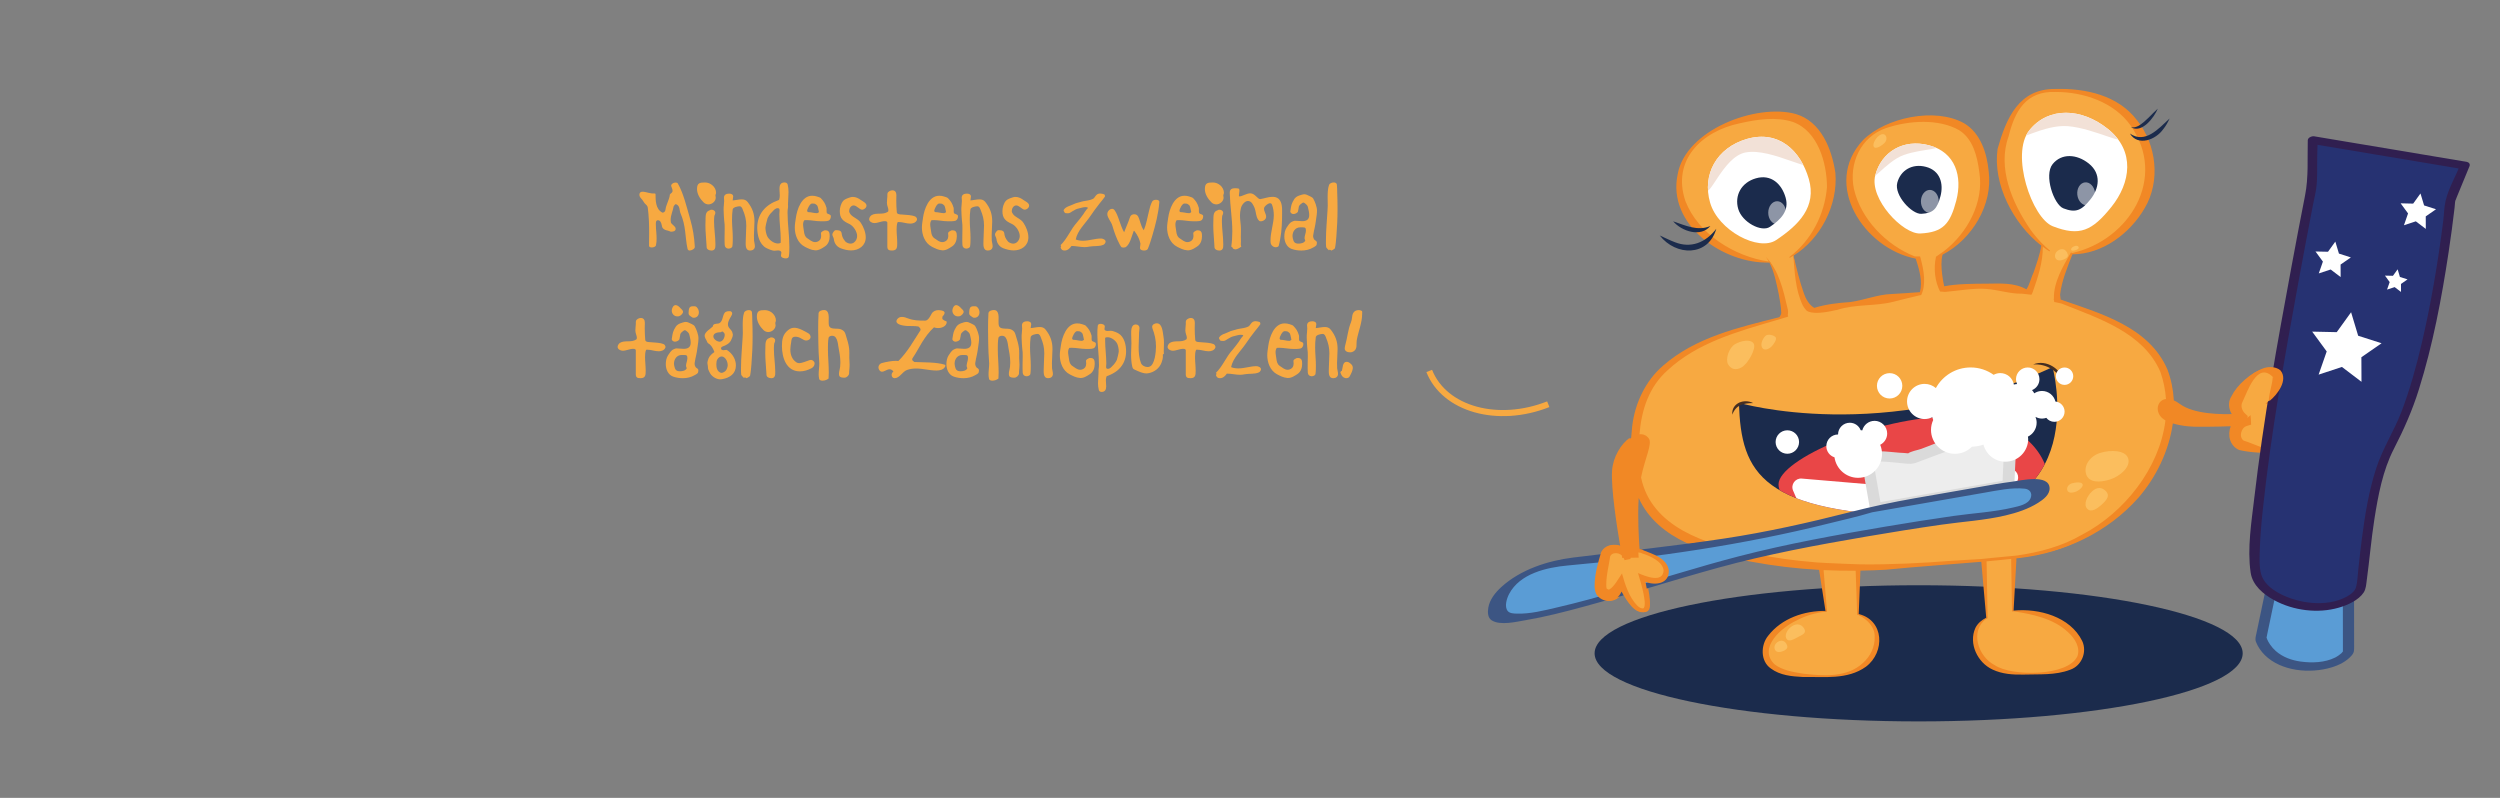 <?xml version="1.0" encoding="UTF-8"?>
<svg xmlns="http://www.w3.org/2000/svg" xmlns:xlink="http://www.w3.org/1999/xlink" id="uuid-0dbd6d3f-3464-454f-9ec4-f50313dfcdbf" viewBox="0 0 940 300">
  <rect x="0" y="0" width="940" height="300" fill="#808080" stroke="none"/>
  <defs>
    <clipPath id="uuid-55be921c-b9cd-4991-83f6-1c12260c521f">
      <path d="m680.11,67.26c3.04,10.5-3.78,17.33-12.28,23.01-6.6,4.41-21.8-3.57-24.83-14.07-3.04-10.5,2.4-20.64,13.83-23.95,12.03-3.48,20.24,4.52,23.28,15.02Z" fill="#fff"></path>
    </clipPath>
    <clipPath id="uuid-0ceefcee-1f88-4e8c-82f6-d6527e984590">
      <path d="m735.58,75.36c-2.31,8.84-4.98,11.99-13.51,12.43-6.63.34-19.28-13.04-16.97-21.88,2.31-8.84,10.55-13.8,20.18-11.29,10.13,2.65,12.6,11.9,10.29,20.74Z" fill="#fff"></path>
    </clipPath>
    <clipPath id="uuid-d217a6d1-db34-4e4e-9e1e-471b15ad11d8">
      <path d="m793.9,77.78c-7.21,9-11.92,11.23-22.04,7.3-7.87-3.06-16.03-27.1-8.82-36.09,7.21-9,19.66-8.41,29.54-.49,10.4,8.33,8.52,20.3,1.32,29.29Z" fill="#fff"></path>
    </clipPath>
    <clipPath id="uuid-293cbf6d-d54d-49c0-8e77-11180962e6aa">
      <path d="m653.83,151.45s54.63,16.08,117.93-13.4c0,0,15.87,57.73-46.8,56.28-62.67-1.44-70.3-16.08-71.13-42.88Z" fill="#1b2b4c"></path>
    </clipPath>
  </defs>
  <path d="m860.27,169.58c3.46-4.01-.37-6.92-4.81-8.77,4.5-1.72,9.89-4.75,7.85-9.03-1.14-2.39-5.88-2.04-10.06-1.2,2.13-3.9,4.36-8.87,2.67-10.14-7.73-5.82-14.87,9.71-14.87,9.71-1.34,2.27-.35,5.35,2.18,6.84h0s.08.03.11.05c0,.35.02.69.09,1.05-1.33.43-2.55,1.41-3.27,2.83-1.32,2.63-.48,5.75,1.87,6.93,0,0,15.87,4.47,18.22,1.74Z" fill="#f7a941"></path>
  <ellipse cx="721.41" cy="245.65" rx="121.84" ry="25.6" fill="#1b2b4c"></ellipse>
  <path d="m731.18,108.71c5.06-.7,10.05-1.17,14.91-1.08,5.73.11,11.23.91,16.46,2.1" fill="#f7a941"></path>
  <path d="m679.91,116.91c7.68-1.54,36.85-5.64,42.35-6.55" fill="#f7a941"></path>
  <path d="m777.22,205.2c26.62-10.81,39.61-32.35,39.61-52.87,0-18.36-11.42-27.15-28.47-34.03-4.57-1.84-9.52-3.8-14.78-5.54-.04-.37-.09-.77-.14-1.21-.38-3.24,3.59-11.94,5.61-16.1,11.87-.57,24.26-11.07,28.03-22.77,4.51-14-2.58-34.41-24.96-37.93-21.78-3.43-24.54,5.24-29.05,19.24-3.63,11.26,4.78,29.52,14.81,38.19-.44,6.06-3.53,14.68-4.84,17.38-.04.09-.11.15-.15.23-5.09-1.13-10.4-1.91-15.96-2.01-5.38-.1-10.91.5-16.53,1.32-.4-.89-.8-1.89-1.18-3.14-1.19-4.03-.66-7.63-.07-9.84,9.41-4.89,18.03-18.09,17.11-29.02-1.11-13.34-5.09-23.91-25.12-22.24-19.01,1.58-26.62,11.99-25.5,25.34.97,11.59,14.06,24.46,25.66,26.97.74,2.55,1.58,6.28,1.58,10.12,0,1.19-.26,2.2-.63,3.1-5.24.86-10.54,1.73-15.84,2.24-7.98.77-16.67,2.17-25.27,4-.74-.53-1.39-1.24-2.12-2.18-2.49-3.22-4.47-16.79-4.71-18.55,9.64-6.71,16.4-21.63,13.79-32.69-3.21-13.55-9.19-23.72-31.23-18.51-20.91,4.95-27.84,17-24.64,30.55,2.84,11.98,19.83,23.15,33.21,23.33l.07-.02c3.15,5.16,5.25,15.4,5.56,18.63.06.68-.1,1.3-.34,1.88-13.28,3.41-25.54,7.72-33.58,12.23-20.18,11.32-21.61,25.07-21.61,40.51,0,22.34,15.21,31.65,38.31,36.8,9.19,2.05,19.63,3.67,30.85,4.48l2,16.75c-1.15.12-3.41.19-4.47.42-11.45,2.45-19.59,9.8-18.17,16.42,1.42,6.62,11.59,7.65,23.3,7.54,15.19-.14,19.59-9.8,18.17-16.42-.65-3.05-3.23-5.41-6.93-6.82l.04-17.37c6.91.05,14.01-.19,21.25-.89,8.56-.83,17.48-1.2,26.06-1.82l1.15,21.42c-2.23,1.34-3.75,3.16-4.22,5.35-1.35,6.3,2.84,15.51,17.32,15.65,11.16.11,20.86-.88,22.21-7.18,1.35-6.3-6.4-13.31-17.32-15.65-2.85-.61-5.63-.84-8.22-.74l-.06.02.4-19.92c7.37-.9,14.22-2.26,20.02-4.62Z" fill="#f7a941"></path>
  <path d="m680.11,67.26c3.04,10.5-3.78,17.33-12.28,23.01-6.6,4.41-21.8-3.57-24.83-14.07-3.04-10.5,2.4-20.64,13.83-23.95,12.03-3.48,20.24,4.52,23.28,15.02Z" fill="#fff"></path>
  <g clip-path="url(#uuid-55be921c-b9cd-4991-83f6-1c12260c521f)">
    <path d="m681.14,60.73c1.64,5.68-14.74-5.34-24.84-3.4-8.58,1.64-13.86,18.53-15.26,13.71-3.04-10.5,2.48-17.2,13.92-20.51,12.03-3.48,23.15-.3,26.18,10.21Z" fill="#f2e1d7"></path>
  </g>
  <path d="m671.38,74.25c1.46,5.04-1.81,8.32-5.89,11.05-3.17,2.12-10.46-1.71-11.92-6.75-1.46-5.04,1.15-9.91,6.64-11.5,5.78-1.67,9.72,2.17,11.17,7.21Z" fill="#1b2b4c"></path>
  <path d="m735.58,75.36c-2.31,8.84-4.98,11.99-13.51,12.43-6.63.34-19.28-13.04-16.97-21.88,2.31-8.84,10.55-13.8,20.18-11.29,10.13,2.65,12.6,11.9,10.29,20.74Z" fill="#fff"></path>
  <g clip-path="url(#uuid-0ceefcee-1f88-4e8c-82f6-d6527e984590)">
    <path d="m705.46,63.32c3.92-8.25,12.55-13.05,21.69-9.1,4.9,2.12-4.08,1.51-11.31,4.05-6.96,2.44-14.29,13.29-10.38,5.05Z" fill="#f2e1d7"></path>
  </g>
  <path d="m729.61,73.78c-1.23,4.71-2.65,6.39-7.2,6.62-3.53.18-10.27-6.95-9.04-11.66,1.23-4.71,5.62-7.36,10.76-6.01,5.4,1.41,6.72,6.34,5.49,11.05Z" fill="#1b2b4c"></path>
  <path d="m793.9,77.78c-7.21,9-11.92,11.23-22.04,7.3-7.87-3.06-16.03-27.1-8.82-36.09,7.21-9,19.66-8.41,29.54-.49,10.4,8.33,8.52,20.3,1.32,29.29Z" fill="#fff"></path>
  <g clip-path="url(#uuid-d217a6d1-db34-4e4e-9e1e-471b15ad11d8)">
    <path d="m761.24,50.05c7.91-8.38,18.86-14.05,34.33.71,5.07,4.84-7.99-2.49-18.04-3.32-9.06-.75-20.04,6.59-16.29,2.61Z" fill="#f2e1d7"></path>
  </g>
  <path d="m785.99,74.98c-3.32,4.14-5.49,5.17-10.15,3.36-3.62-1.41-7.38-12.48-4.06-16.62,3.32-4.14,9.05-3.87,13.61-.23,4.79,3.84,3.93,9.35.61,13.49Z" fill="#1b2b4c"></path>
  <path d="m800.2,172.37c1,3.18-3,6.7-6.91,7.94-3.91,1.24-7.9,1.16-8.9-2.02-1-3.18,1.35-6.75,5.26-7.99,3.91-1.24,9.54-1.1,10.55,2.07Z" fill="#fbbe5e"></path>
  <path d="m783.07,182.11c.33,1.03-1.6,2.48-2.87,2.88-1.27.4-2.57.38-2.89-.66-.33-1.03.44-2.19,1.71-2.59,1.27-.4,3.72-.66,4.05.37Z" fill="#fbbe5e"></path>
  <path d="m704.65,55.33c-.75-.78.35-2.93,1.31-3.84.96-.92,2.14-1.46,2.89-.68.75.78.57,2.16-.4,3.08-.97.92-3.06,2.23-3.8,1.44Z" fill="#fbbe5e"></path>
  <path d="m784.76,191.26c-1.45-1.58-.08-4.72,1.85-6.5,1.94-1.79,3.81-1.59,5.26-.02,1.45,1.58.47,3.05-1.47,4.84-1.94,1.79-4.2,3.26-5.65,1.68Z" fill="#fbbe5e"></path>
  <path d="m659.4,129.21c1.06,1.86-2.22,7.58-4.51,8.89-2.29,1.31-4.07.7-5.14-1.15s.34-6.24,2.63-7.55c2.29-1.31,5.95-2.04,7.02-.18Z" fill="#fbbe5e"></path>
  <path d="m662.84,131.06c-1.33-1.34.05-3.9.97-4.76.91-.86,3.09-.29,3.79.46.7.74-.72,2.8-1.63,3.66-.91.86-2.41,1.38-3.13.65Z" fill="#fbbe5e"></path>
  <path d="m671.64,240.03c-.78-1.51.73-3.87,2.58-4.83,1.86-.97,3.45-.19,4.23,1.32.79,1.51-.59,2.07-2.45,3.04s-3.58,1.99-4.37.48Z" fill="#fbbe5e"></path>
  <path d="m667.42,244.36c-.56-1.08-.06-2.45,1.27-3.14,1.33-.69,2.47-.14,3.03.94.56,1.08.46,1.77-.87,2.46s-2.87.82-3.43-.26Z" fill="#fbbe5e"></path>
  <path d="m772.9,97.13c-.56-1.08-.06-2.45,1.27-3.14s2.47-.14,3.03.94c.56,1.08.46,1.77-.87,2.46-1.33.69-2.87.82-3.43-.26Z" fill="#fbbe5e"></path>
  <path d="m778.76,93.97c-.18-.44.3-1.04,1.16-1.38.86-.35,1.44-.15,1.62.28.18.44.02.73-.84,1.08-.86.35-1.76.46-1.94.02Z" fill="#fbbe5e"></path>
  <path d="m653.83,151.45s54.63,16.08,117.93-13.4c0,0,15.87,57.73-46.8,56.28-62.67-1.44-70.3-16.08-71.13-42.88Z" fill="#1b2b4c"></path>
  <g clip-path="url(#uuid-293cbf6d-d54d-49c0-8e77-11180962e6aa)">
    <path d="m770.47,182.11c0,9.39-22.78,17.01-50.87,17.01s-50.87-7.62-50.87-17.01,37.16-25.51,65.25-25.51,36.49,16.12,36.49,25.51Z" fill="#e94647"></path>
    <path d="m675.19,186.76l-.99-2.3c-.97-2.25.82-4.72,3.26-4.52l34.11,2.9c2.78.24,5.59.11,8.34-.37l35.1-6.17c2.41-.42,4.4,1.86,3.66,4.19l-2.55,7.99c-.35,1.08-1.23,1.9-2.33,2.17l-38.38,9.26c-.57.14-1.16.12-1.72-.05l-36.47-11.25c-.91-.28-1.65-.95-2.03-1.82Z" fill="#fff"></path>
  </g>
  <path d="m775.86,144.2c-1.9-4.72-6.32-7.49-11.39-7.16,4.83-2.16,11.23,1.87,11.39,7.16h0Z" fill="#452e21"></path>
  <path d="m659.2,151.56c-3.68.04-6.41.59-7.87,4.35-.35-4.36,4.49-6.14,7.87-4.35h0Z" fill="#452e21"></path>
  <path d="m671.56,79.99c0,2.39-1.5,4.33-3.35,4.33s-3.35-1.94-3.35-4.33,1.5-4.33,3.35-4.33,3.35,1.94,3.35,4.33Z" fill="#fff" opacity=".5"></path>
  <path d="m728.97,75.73c0,2.39-1.5,4.33-3.35,4.33s-3.35-1.94-3.35-4.33,1.5-4.33,3.35-4.33,3.35,1.94,3.35,4.33Z" fill="#fff" opacity=".5"></path>
  <path d="m787.74,72.52c.25,2.38-1.04,4.46-2.88,4.66-1.84.19-3.54-1.58-3.79-3.95s1.04-4.46,2.88-4.66,3.54,1.58,3.79,3.95Z" fill="#fff" opacity=".5"></path>
  <path d="m618.96,229.31c1.88-.91-.26-8.86-.95-12.17,3.1,1.67,7.06,1.52,8.06.18,4.55-6.14-7.77-9.81-7.77-9.81-1.8-1.04-4.22-.25-5.39,1.76-.02.03-.03.06-.04.09-.27,0-.55.02-.83.07-.34-1.05-1.12-2.01-2.25-2.56-2.08-1.03-4.54-.35-5.47,1.51,0,0-3.45,12.56-1.28,14.4,3.19,2.72,5.46-.33,6.91-3.85,1.38,3.55,5.65,12,9.02,10.37Z" fill="#f7a941"></path>
  <path d="m864.9,150.9c-2.24-3.25-6.36-2.41-9.72-1.55,1.44-3.18,3.84-7.84.78-9.48-6.86-4.2-13.16,4.2-15.99,9.59-1.11,1.51-1.04,4.05-.06,6.2-4.45.19-15.03.17-20.37-3.83-.77-.58-1.5-.99-2.18-1.29-.22-3.96-.99-7.9-2.44-11.69-6.92-15.92-24.96-20.94-40.12-26.22-.1-.63-.18-1.28-.21-1.84.61-5.19,2.7-10.19,4.64-15.16,11.25-.04,21.61-7.78,27.17-17.36,6.04-10.16,4.46-23.86-2.81-32.97-7.26-9.58-19.47-12.13-30.73-11.85-13.79-.15-18.48,10.95-21.75,22.46-1.95,13.12,5.84,28.24,16.39,36.42-.47,3.37-1.71,6.65-2.78,9.87-.95,1.93-1.51,4.68-2.77,6.59-4.62-2.6-9.9-2.18-15.01-2.13-4.67.01-11.39.05-15.91.99,0,0-1.85-7.75-.62-11.9,11.08-5.73,19-18.82,17.33-31.38-.64-6.75-3.02-14.38-9.33-18.08-10.86-5.98-29.22-2.17-37.86,6.34-15.67,16.64.39,40.89,19.74,44.61,1.44,4.14,2.65,8.79,1.58,12.61-3.48.23-6.96.52-10.46.69-5.41.15-10.46,2.34-15.79,3.04-4.55.3-9.07.83-13.43,2.17-.01,0-.02,0-.04,0-1.89-1.11-3.13-3.24-3.89-5.46-1.61-4.54-2.76-9.38-3.9-14.18,10.22-6.32,16.75-19.05,15.75-31.1-1.35-8.99-5.37-19.37-14.97-22.17-14.89-4.04-41.27,6-44.31,22.56-4.17,19.15,17.19,33.87,34.46,33.31,1.92,3.65,2.64,7.85,3.52,11.85.37,2.21.94,5,.95,7.1-.05.54-.32,1.08-.71,1.6-15.36,3.86-31.52,7.54-43.72,18.22-6.63,5.68-10.62,14.2-11.62,22.79-.15,1.44-.28,2.89-.39,4.34-3.27,2.31-6.31,7.23-6.63,12.46-.41,6.63,1.84,21.05,3.07,28.3-2.53-1.08-5.79-.53-7.17,2.26-1.26,4.3-2.47,8.21-2.46,12.85.05,1.1.18,2.35.99,3.43,2.76,3.24,7.37,2.34,9-1.2.05-.1.08-.2.13-.3,2.15,3.89,5.32,8.9,9.02,7.55.93-.54.98-1.34,1.1-1.9.22-3.12-.57-6.19-1.09-9.24,3.89,1.36,9.03.7,8.74-4.52-.83-4.5-5.89-5.93-9.55-7.4-.22-.24-1.11-.47-1.99-.51-.3-4.18-.76-11.78-.33-19.15,7.28,16.03,26.58,21.07,42.42,23.97,8.4,1.58,16.89,2.58,25.41,3.06.79,5.14,1.61,10.28,2.4,15.43-8-.07-16.44,2.75-21.55,9.34-2.83,3.47-2.97,9.54.99,12.3,3.53,2.61,7.84,2.99,11.99,3.2,8.04-.13,16.78,1.14,23.79-3.86,7.29-5.5,6.86-17.47-2.72-19.8l.45-11.16.19-5.17c3.2-.05,6.39-.15,9.58-.34,11.96-1.2,23.92-1.96,35.87-2.99.26,3.32.97,11.05,1.13,12.83,0,0,.43,4.88.73,8.22-1.64.8-3.18,2.04-4.07,3.81-2.68,5.88.81,13.07,6.43,15.66,3.67,1.74,7.73,1.98,11.68,1.9,5.83-.2,11.91.34,17.51-1.82,4.31-1.46,6.48-6.65,4.53-10.82-4.54-9.17-16.33-12.34-25.8-11.42.33-5.95.78-14.03,1.03-18.51,0-.35.02-.74.04-1.14.41-.05.82-.08,1.23-.12,16.88-1.99,33.23-9.81,44.58-22.6,6.7-7.71,11.55-17.69,13-28,4.28,1.23,7.73,1.23,9.35,1.25.29,0,7.47.01,12.41-.2-1.25,3.26-.42,7.3,3.14,8.93,4.63,1.08,9.45,1.13,14.18,1.16,1.55-.11,3.25.03,4.52-1.09,2.94-3.09.78-6.1-1.96-8.19,4.36-1.58,8.97-5.3,6.29-10.18Zm-248.21,58.77s-.03-.75-.12-1.92c.5-.02,1.01.07,1.46.35,3.01.95,7.66,3.02,8.04,6.36-.29,4.96-6.83,2.19-9.63,1.01.77,2.6,1.61,5.34,2.11,7.95.24,1.6.81,3.87.07,5.24-.72.34-1.65-.16-2.45-.94-3.11-3.22-4.58-7.87-5.75-12.1-1.25,1.78-3.01,5.16-4.87,6.06-.18.01-.3.06-.87-.35-.01,0-.04-.03-.05-.04-.6-3.38,1.14-9.95,1.34-12.06.6-1.6,3.06-1.58,4.37-.41.11.6.17.95.17.95h.52s0,0,0,0l.39.85c.35-.07,1.07-.23,1.41-.3l.71-.15.12-.34s.04-.08.06-.12l2.95-.04Zm111.24-113.13s-.03.02-.05.03c0,0,.02.05.03.07-.91,4.23-.44,9.13,1.56,12.97l1.85.15c4.56-.37,11.04-1.53,15.56-1.12,4.59.34,8.81,1.87,13.4,1.79l3.54.39c.2-.32.36-.66.49-1.03,1.91-5.39,3.85-11.21,3.79-16.99.83.62,1.67,1.2,2.53,1.73l.18-.28c-.97-.77-2.38-2.1-3.21-2.94-1.52-1.57-2.92-3.26-4.19-5.03-6.87-10.04-12.48-23.11-8.17-35.02,2.35-9.6,6.6-17.09,17.63-16.68,10.55-.04,22.04,3.85,28.24,12.6,13.92,19.79-.52,43.05-21.8,47.92,0,0-.31.09-.61-.23-2.95,5.22-6.59,11.16-6.43,17.39-.12.21-.11.44.04.62.02.22.04.44.08.66l2.71.58c14.12,5.65,30.87,10.92,37.24,25.79,1.16,3.34,1.82,6.72,2.07,10.11-3.23.4-4.25,4.5-1.55,7.08.39.37.86.69,1.35.98-2.2,17.94-15.51,34.74-31.38,42.98-7.64,4.43-16.02,6.61-24.63,7.84-6.7.67-13.34,1.23-13.33,1.3-3.59.23-7.18.42-10.73.63-11.49.92-23.04,1.5-34.56,1.37,0,0-9.96-.32-12.79-.51l-3.76-.22c-8.01-.64-15.99-1.69-23.9-3.37-17.8-3.31-38.25-9.95-42.09-28.59,1.49-7.28,4.35-12.73,2.91-14.66-.93-1.25-2.16-1.7-3.5-1.55.73-9.01,3.49-17.77,10.5-24.01,11.21-10.48,26.48-14.63,40.99-18.91l4.07-1.22s.08-.02.12-.04c.28-.08.27-.43.07-.56.18-.91.16-1.87-.14-2.86-1.53-6.65-3.21-14.04-8.08-19.08.4.56.76,1.13,1.09,1.73-13-1.94-26.56-10.38-31.34-22.71-5.22-15.34,6.03-26.27,20.39-29.27,6.69-1.53,13.85-2.54,20.02-.51,9.37,3.37,12.79,15.41,12.8,24.52-.81,10.12-5.88,20.07-14.16,26.29,0,0,.17.29.17.29.45-.25.89-.52,1.33-.79.54,6.3.77,12.74,3.52,18.59.38.73.83,1.34,1.33,1.87,0,0,1.44,2.26,10.93.02.22-.04.44-.06.65-.1,6.87-2.27,14.26-1.32,21.19-3.08,3.16-.83,6.33-1.56,9.5-2.34l.96-.19c1.89-3.83,1.07-9.07-.16-13.61,0-.04.02-.1.02-.1-.02,0-.03-.01-.05-.02-.07-.26-.14-.53-.22-.79h-1.98c-10.88-4.3-20.3-14.12-22.89-25.36-2-9.54,2.47-19.65,12.14-22.92,8.53-2.87,19.79-3.59,27.49.86,5.05,3.22,6.74,9.6,7.52,15.81,1.77,11.22-4.43,22.84-13.44,29.73l-2.89,2.01Zm-23.06,142.94c.12,3.75-1.62,7.35-4.43,9.82-6,5.55-14.95,4.89-22.51,3.99-3.86-.6-7.96-1.34-10.78-3.58-6.18-6.13,2.66-13.79,8.43-16.45,3.41-1.8,7.01-2.85,10.84-3.26l.55-.04c-.45-5.2-.85-10.4-1.3-15.6,4.02.19,8.04.28,12.06.24.06,2.01.12,4.01.17,5.14l.4,11.44.57.09c3.35,1.72,6.17,4.59,6,8.21Zm52.26-9.62c6.93,1.05,15.06,2.69,20.47,7.87,2.66,2.37,4.65,5.84,3.51,9-3.49,7.66-24.83,7.66-31.05,3.39-6.3-3.2-9.52-12.86-3.2-17.5l.5-.11c-.06-3.34-.16-8.47-.16-8.47-.04-1.76-.16-9.71-.25-12.97,3.09-.27,6.17-.6,9.26-.93,0,.41,0,.75,0,.93.07,4.56.2,12.86.29,18.84l.62-.05Zm98.2-70.35s-2.68,1.5-2.68,1.5c3.65.89,11.81,2.93,7.61,7.98-4.67,2.35-13.41-2.5-16.6-3.3-1.98-1.3-1.02-4.94,1.16-5.53,0,0,1.6-.51,1.6-.51,0-1.19-.11-3.06-.35-4.22-1.82-.57-3.36-2.4-2.51-4.09,1.94-3.84,4.3-9.14,8.56-10.6,1.38-.36,3.76.32,3.96,1.28.08.46,0,1.05-.11,1.62-.66,2.92-2.51,5.69-4.2,8.21,2.44-.24,5.29-.59,7.61-.21,1.01.19,1.97.36,2.33,1.02,1.03,3.08-3.95,5.31-6.36,6.85Z" fill="#f18825"></path>
  <polygon points="705.27 191.15 702 172.45 706.85 171.6 718.42 172.44 733.87 166.88 756.04 163.01 755.15 182.44 705.27 191.15" fill="#ededed"></polygon>
  <path d="m707.48,191.29c-1.09-6.23-2.18-12.47-3.27-18.7l-1.36,1.77c.89-.16,1.79-.31,2.68-.47.53-.09,1.06-.18,1.59-.28.69-.12.23-.06.14-.06,2.05,0,4.14.3,6.19.45,1.7.12,3.54.47,5.24.38,1.37-.07,2.79-.8,4.07-1.26,4.07-1.46,8.12-3.13,12.26-4.41.35-.11-.71.13.17,0,.72-.1,1.43-.25,2.14-.37l6.89-1.2c4.22-.74,8.44-1.47,12.66-2.21l-3.07-2.54c-.3,6.48-.59,12.95-.89,19.43l1.36-1.28c-14.57,2.54-29.14,5.09-43.71,7.63-2.06.36-4.12.72-6.17,1.08-2.88.5-.6,4.22,1.71,3.82,14.57-2.54,29.14-5.09,43.71-7.63,2.06-.36,4.12-.72,6.17-1.08.61-.11,1.33-.58,1.36-1.28.3-6.48.59-12.95.89-19.43.07-1.57-1.54-2.81-3.07-2.54-7.31,1.28-14.9,2.06-22.1,3.86-3.65.91-7.23,2.56-10.76,3.83-1.33.48-3.98.87-5.06,1.82.15-.13,1.38.02,0-.18-1.02-.14-2.08-.15-3.11-.22-2.44-.18-4.95-.54-7.4-.53-1.86,0-3.77.54-5.6.86-.84.15-1.51.89-1.36,1.77,1.09,6.23,2.18,12.47,3.27,18.7.39,2.24,4.89,2.97,4.42.28Z" fill="#dadada"></path>
  <path d="m748.39,183.62s16.42-2.87,17.96-.87c3.36,4.34-3.4,9.3-20.07,11.08-16.67,1.78-64.66,9.38-92.84,16.56-28.18,7.18-87.47,27.93-90.16,20.37-2.69-7.56,9.17-18.12,28.07-19.72,18.91-1.6,54.8-6.74,69.08-9.23s45.11-10.71,45.11-10.71l42.84-7.48Z" fill="#5a9cd5"></path>
  <path d="m746.22,185.24c4.8-.83,10.19-2.02,15.07-1.5,1.82.19,2.97,1.6,2.25,3.49-.93,2.45-4.5,3.09-6.68,3.61-7.3,1.72-15.02,2.11-22.45,3.17-8.5,1.22-16.98,2.56-25.44,3.99-18.4,3.11-36.86,6.44-54.94,11.11-15.39,3.98-30.53,8.85-45.8,13.24-7.49,2.15-15,4.25-22.59,6-4.96,1.15-10.29,2.56-15.43,2.37-1.04-.04-2.54-.07-3.28-.95-1.39-1.64-.37-4.78.47-6.39,4.03-7.76,14.22-10.04,22.11-10.76,32.87-2.97,65.76-7.73,97.79-15.72,5.37-1.34,10.84-2.54,16.15-4.14.41-.13,1.37-.35-.02-.05.36-.08.73-.13,1.09-.19,1.85-.32,3.7-.65,5.56-.97,11.2-1.96,22.4-3.91,33.61-5.87.85-.15,1.69-.3,2.54-.44,1.59-.28,3.66-.81,4.86-1.96.81-.78,1.03-1.55-.52-1.28-10.22,1.78-20.44,3.57-30.66,5.35-8.27,1.44-16.17,3.15-24.31,5.22-15.62,3.97-31.21,7.48-47.14,9.89-18.96,2.87-37.98,4.83-56.99,7.18-9.49,1.17-19.75,4.52-26.95,11.06-2.27,2.07-4.44,4.75-4.93,7.87-.26,1.65-.24,3.76,1.35,4.72,3.26,1.97,9.15.5,12.58-.08,7.45-1.26,14.8-3.16,22.09-5.14,16.85-4.58,33.48-9.93,50.31-14.57,18.42-5.08,37.29-8.58,56.11-11.8,9.34-1.6,18.69-3.1,28.07-4.44,7.94-1.14,16.14-1.61,23.95-3.45,4.26-1,8.57-2.41,12.3-4.76,1.87-1.18,4.41-3.03,4.3-5.53-.24-5.42-10.94-2.82-14.07-2.41-2,.26-4,.55-5.99.9-1.59.28-3.66.81-4.86,1.96-.81.78-1.03,1.55.52,1.28Z" fill="#3c5583"></path>
  <path d="m710.5,140.3c-2.63,0-4.77,2.13-4.77,4.77s2.13,4.77,4.77,4.77,4.77-2.13,4.77-4.77-2.13-4.77-4.77-4.77Z" fill="#fff"></path>
  <path d="m704.82,158.24c-2.22,0-4.07,1.52-4.6,3.58-.2-.03-.4-.04-.6-.06-.64-1.64-2.23-2.81-4.1-2.81-2.44,0-4.41,1.98-4.41,4.41-2.44,0-4.41,1.98-4.41,4.41,0,1.97,1.3,3.62,3.07,4.18.63,4.35,4.35,7.71,8.87,7.71,4.97,0,9-4.03,9-9,0-1.21-.25-2.36-.68-3.42,1.55-.79,2.62-2.38,2.62-4.24,0-2.63-2.13-4.77-4.77-4.77Z" fill="#fff"></path>
  <path d="m776.27,138.18c-1.8,0-3.27,1.46-3.27,3.27s1.46,3.27,3.27,3.27,3.27-1.46,3.27-3.27-1.46-3.27-3.27-3.27Z" fill="#fff"></path>
  <path d="m772.85,151.01c-.55-2.29-2.59-4.01-5.05-4.01-1.08,0-2.08.33-2.91.89-.24-.43-.52-.84-.85-1.21,1.63-.65,2.79-2.23,2.79-4.1,0-2.44-1.98-4.41-4.41-4.41s-4.41,1.98-4.41,4.41c0,.65.15,1.26.4,1.82-.41.03-.81.09-1.2.19-.43-2.45-2.55-4.31-5.12-4.31-.9,0-1.74.25-2.48.65-2.44-1.74-5.42-2.77-8.64-2.77-5.64,0-10.55,3.13-13.08,7.75-1.15-.97-2.61-1.57-4.23-1.57-3.65,0-6.61,2.96-6.61,6.61s2.96,6.61,6.61,6.61c1.04,0,2.02-.26,2.9-.7.09.36.2.71.32,1.06-.52,1.14-.82,2.39-.82,3.71,0,4.97,4.03,9,9,9,2.5,0,4.76-1.02,6.4-2.67,1.51-.05,2.96-.32,4.32-.78.96,3.69,4.28,6.42,8.26,6.42,4.73,0,8.56-3.83,8.56-8.56,0-.3-.06-.58-.09-.87,1.93-.96,3.27-2.93,3.27-5.24,0-.78-.16-1.51-.43-2.19.74.4,1.57.65,2.46.65.56,0,1.1-.11,1.61-.28.7.91,1.79,1.5,3.03,1.5,2.12,0,3.84-1.72,3.84-3.84,0-1.98-1.5-3.59-3.42-3.8Z" fill="#fff"></path>
  <path d="m672.04,161.79c-2.44,0-4.41,1.98-4.41,4.41s1.98,4.41,4.41,4.41,4.41-1.98,4.41-4.41-1.98-4.41-4.41-4.41Z" fill="#fff"></path>
  <path d="m618.4,229.31c1.88-.91-.26-8.86-.95-12.17,3.1,1.67,7.06,1.52,8.06.18,4.55-6.14-7.77-9.81-7.77-9.81-1.8-1.04-4.22-.25-5.39,1.76-.02.03-.03.06-.04.09-.27,0-.55.02-.83.07-.34-1.05-1.12-2.01-2.25-2.56-2.08-1.03-4.54-.35-5.47,1.51,0,0-3.45,12.56-1.28,14.4,3.19,2.72,5.46-.33,6.91-3.85,1.38,3.55,5.65,12,9.02,10.37Z" fill="#f7a941"></path>
  <path d="m612.76,164.62c-3.27,2.31-6.31,7.23-6.63,12.46-.41,6.63,1.84,21.05,3.07,28.3-2.53-1.08-5.79-.53-7.17,2.26-1.26,4.3-2.47,8.21-2.46,12.85.05,1.1.18,2.35.99,3.43,2.76,3.24,7.37,2.34,9-1.2.05-.1.08-.2.13-.3,2.15,3.89,5.32,8.9,9.02,7.55.93-.54.98-1.34,1.1-1.9.22-3.12-.57-6.19-1.09-9.24,3.89,1.36,9.03.7,8.74-4.52-.83-4.5-5.89-5.93-9.55-7.4-.22-.24-1.11-.47-1.99-.51-.3-4.18-.76-11.78-.33-19.15m.55,22.42s-.03-.75-.12-1.92c.5-.02,1.01.07,1.46.35,3.01.95,7.66,3.02,8.04,6.36-.29,4.96-6.83,2.19-9.63,1.01.77,2.6,1.61,5.34,2.11,7.95.24,1.6.81,3.87.07,5.24-.72.34-1.65-.16-2.45-.94-3.11-3.22-4.58-7.87-5.75-12.1-1.25,1.78-3.01,5.16-4.87,6.06-.18.01-.3.06-.87-.35-.01,0-.04-.03-.05-.04-.6-3.38,1.14-9.95,1.34-12.06.6-1.6,3.06-1.58,4.37-.41.11.6.17.95.17.95h.52s0,0,0,0l.39.85c.35-.07,1.07-.23,1.41-.3l.71-.15.12-.34s.04-.08.06-.12l2.95-.04Z" fill="#f18825"></path>
  <path d="m801.2,47.79c1.08.33,2.09-.06,2.97-.53,2.76-1.67,4.75-4.27,7.16-6.41-1.37,3.35-6.06,9.52-10.13,6.95h0Z" fill="#1b2b4c"></path>
  <path d="m800.84,50.21c5.79,4.01,10.8-1.88,14.94-5.67-.65,1.43-1.41,2.83-2.43,4.06-2.73,3.91-9.47,6.58-12.51,1.61h0Z" fill="#1b2b4c"></path>
  <path d="m643.11,84.96c-3.64,4.43-10.78,2-14.02-1.75,4.54,1.53,9.29,3.84,14.02,1.75h0Z" fill="#1b2b4c"></path>
  <path d="m645.33,86.02c-3.04,10.57-15.18,10.33-21.28,2.51,1.71.76,3.96,1.89,5.72,2.54,5.96,2.37,11.54.21,15.55-5.05h0Z" fill="#1b2b4c"></path>
  <path d="m249.08,79.96c.56,0,1.04-.44,1.12-1,.2-2.04,1.48-3.76,1.68-5.84.4-.6,1-.52,1-1.48,0-.72-.56-1.36-.52-1.96v-.08c.32-.64,1-.96,1.64-.96.32,0,.68.04.84.32,2.16,3.64,3.52,9.52,4.72,13.64.96,3.28,1.48,6.64,1.68,10.08v.12c.08.76-1.24,1.4-1.92,1.4-.4,0-.72-.24-.8-.64-.52-2.16-.6-4.48-.92-6.68-.28-2.28-.76-4.44-1.68-6.56-.56-1.24-.12-2.96-1.76-3.56-.48,0-.6.56-.88.84-.28,1.72-1.12,3.32-1.12,5.08,0,.2.04.76.08.92.32.92,1.8,1.4,1.8,2.44,0,.92-1,1.08-1.72,1.08-.24,0-.4-.08-.6-.2-.76-.32-1.48-.28-2.16-.8-.4-.32-.52-.48-.64-.96-.2-.84-.28-1.84-1.12-2.28-.12-.04-.24-.08-.36-.08-.88,0-.84.92-.84,1.52,0,1.76.28,3.56.28,5.32,0,.84-.04,1.76-.24,2.6-.16.56-.96.8-1.52.8-.52,0-1.08-.08-1.08-.72,0-1.72.04-3.4.04-5.08,0-3.08-.12-6.12-.52-9.16-.08-.76-.64-1.08-1.08-1.56-.4-.4-.6-.96-.96-1.36-.44-.52-1.12-1.16-1.12-1.88,0-.76.4-1.2,1.16-1.2,1.32,0,3.08.84,4.52.64.12.12.24.12.4.12,0,2.56,0,5.8,2.6,7.12Z" fill="#f7a941"></path>
  <path d="m265.12,68.61c2.08,0,4.12,1.76,4.12,3.88,0,.4-.24.68-.24,1.04,0,.04,0,.08.04.16.04.2.08.4.08.64,0,1.36-1.4,2.52-2.72,2.52-.72,0-1.36-.28-1.84-.76-1.32-1.28-2.48-3.12-2.48-5,0-2.32,1.04-2.48,3.04-2.48Zm3.84,11.4c0,.4-.2.8-.36,1.16-.08.64-.12,1.32-.12,1.96,0,2.92.52,5.8.52,8.72,0,.36,0,.72-.04,1.08-.12.88-.64,1.28-1.4,1.28-.44,0-.96-.12-1.32-.36-.52-.32-.56-.72-.56-1.28-.12-2.6-.44-5.2-.44-7.8,0-.56.04-1.16.04-1.76.08-1.44-.24-3.4,1.52-3.92.44-.12.24-.24.72-.24.72,0,1.44.4,1.44,1.16Z" fill="#f7a941"></path>
  <path d="m275.68,73.92c0,.48-.2.96-.2,1.44,1.16-.08,2.28-.4,3.4-.4.88,0,1.64.24,2.2.96,1.8,2.28,2.6,4.44,2.6,7.32,0,1.76-.2,3.48-.2,5.24,0,.68,0,1.32.04,2,.08.72.32,1.4.32,2.12,0,1.04-.8,1.6-1.76,1.6-2.04,0-1.68-2.4-1.68-3.8,0-1.84.2-3.72.2-5.56,0-2.2-.44-3.92-1.28-5.92-.24-.6-.48-1.36-1.24-1.36-.72,0-2.48.36-2.6,1.2-.2,1.28-.24,2.64-.24,3.92,0,2.24.28,4.48.28,6.72,0,.92,0,2.36-.16,3.24-.12.6-.96.84-1.44.84-.8,0-1.4-.56-1.44-1.36-.12-2.04,0-4.08,0-6.12,0-1.6,0-1.44-.16-2.88.08.84-.44-4.16-.16-5.92.04-.48.12-1.16.12-1.64,0-.4-.08-.8-.08-1.2,0-1.16.92-1.56,1.96-1.56.76,0,1.52.28,1.52,1.12Z" fill="#f7a941"></path>
  <path d="m296.16,78.96c-.04.32-.04.64-.04.96,0,4.28.68,8.52.68,12.84,0,1.16,0,2.48-.2,3.64-.08.6-.64.76-1.16.76-.64,0-1.8-.28-1.8-1.08,0-.36.16-.72.16-1.08,0-.64-.72-.84-1.24-.84-.48,0-1,.12-1.48.12-.68,0-2.52-.76-3.12-1.12-2.48-1.44-3.24-4.84-3.24-7.48,0-5.32,3.2-8.76,8.04-10.44.36-.12.12-.2.28-.48.12-.4.16-.88.16-1.32,0-.8-.12-1.6-.12-2.4,0-1.28.32-2.44,1.88-2.44.52,0,1.04.2,1.2.76.24.96.32,1.92.32,2.88,0,1.56-.2,3.12-.2,4.68,0,.28.04.6.04.88,0,.4-.16.76-.16,1.16Zm-3.04.2c0-.64-.12-.88-.76-.88-.88,0-1.48.8-2.04,1.4-.16.16-.36.32-.52.52-.4.4-1.04,1.44-1.24,2-.16.48-.76,2.92-.76,3.4,0,.96.24,2.16.6,3.08.6,1.4,2.52,2.88,4.04,2.88.36,0,.76-.08,1.08-.24,0-.4.04-.8.04-1.2,0-3.2-.52-6.4-.52-9.64,0-.44.08-.88.08-1.32Z" fill="#f7a941"></path>
  <path d="m299.24,81.96c.44-3.24,2.16-8.36,6.12-8.36.6,0,1.24.08,1.8.28.4.16,1.2.32,1.48.64,1.04,1.12,1.56,1.76,2.12,3.6.12.44-.08,1.72.16,2.04s1.24.4,1.44.88c.04.12.04.28.04.4,0,.64-.36,1.36-.96,1.56-.64.24-2.12.2-2.8.2-1.8,0-3.56-.44-5.36-.44-.28,0-.56,0-.84.04-.36.44-.48,1.04-.48,1.6,0,.84.24,1.72.32,2.56.12,1.04.36,2.04,1.28,2.64.84.56,1.84,1.44,2.92,1.44,1,0,2.08-.68,2.2-1.72.04-.2.08-.36.08-.56,0-.36-.08-.72-.08-1.12,0-.36.8-.84,1.12-.96.16-.08.4-.08.56-.08,1.48,0,1.6,1.04,1.6,2.24,0,1.44-.48,2.96-1.76,3.8-1.08.72-2.4,1.6-3.76,1.48-1.56-.12-2.68-.76-3.8-1.32-2.76-1.4-3.8-4.56-3.8-7.24,0-1.2.24-2.4.4-3.6Zm4.64-2.2c1.12,0,2.2.4,3.32.4.16,0,.72-.32.72-.44-.56-3-.68-2.4-1.4-3.04-.08-.12-1.04-.16-1.2-.16-.8,0-1.84,2.08-1.84,2.8,0,.16.24.44.4.44Z" fill="#f7a941"></path>
  <path d="m317.08,75.48c.56-.64,1.96-1.08,2.76-1.32.28-.12.56-.12.84-.12,1.12,0,2.12.52,3,1.16.68.48,2.12,1.12,2.12,2.08,0,.84-.88,1.56-1.68,1.56-.92,0-2-1.6-3.16-1.6-1.04,0-1.68,1.16-1.68,2.08,0,.28.04.52.2.76.84,1.68,3.08,1.96,4.2,3.72,1,1.52,1.84,3.6,1.84,5.44,0,3.12-2.56,4.92-5.52,4.92-1.32,0-2.72-.36-3.96-.84-1.48-.6-2.36-1.88-2.52-3.44-.08-.64-.56-1.12-.56-1.76,0-.48.8-1.56,1.16-1.56.68,0,2.12-.12,2.32,1.08.12,1.12.44,1.96,1.16,2.84l.4.48c2.48,1.72,4.28-.36,4.28-2.2,0-1.68-1.4-3.84-2.96-4.56-2.36-1.08-3.56-2.08-3.56-4.8,0-1.32.44-2.92,1.32-3.92Z" fill="#f7a941"></path>
  <path d="m333.64,74c.04-.24,0-.48,0-.72,0-.4.04-.76.32-1.04.4-.4,1-.68,1.56-.68,1.12,0,1.52.8,1.52,1.8,0,.76-.04,1.52-.04,2.24,0,1.4.08,2.84.2,4.2,0,.24.24.56.48.64.48.2,1.2.2,1.72.24,1.56.16,3.28.12,4.72.72.36.16.68.64.68,1.04,0,.08,0,.2-.04.28-.4,1-1.52,1.36-2.48,1.36-1.48,0-2.88-.6-4.32-.6-.16,0-.28,0-.44.04-.36.8-.4,1.88-.4,2.72,0,1.72.24,3.44.24,5.16,0,1.6-.04,2.8-2,2.8-1.16,0-1.72-.28-1.72-1.52v-9c0-.2-.28-.44-.48-.48-.12-.04-.32-.04-.48-.04-1.36,0-2.6.72-3.96.72-.8,0-1.92-.56-1.92-1.44,0-.56.44-1.24.88-1.52,1.8-1.12,4.24,0,6.12-1.28.2,0,.24-.56.24-.68,0-.68-.56-1.68-.56-2.68,0-.76.12-1.52.16-2.28Z" fill="#f7a941"></path>
  <path d="m347.04,81.96c.44-3.24,2.16-8.36,6.12-8.36.6,0,1.24.08,1.8.28.4.16,1.2.32,1.48.64,1.04,1.12,1.56,1.76,2.12,3.6.12.44-.08,1.72.16,2.04s1.24.4,1.44.88c.04.12.04.28.04.4,0,.64-.36,1.36-.96,1.56-.64.24-2.12.2-2.8.2-1.8,0-3.56-.44-5.36-.44-.28,0-.56,0-.84.04-.36.44-.48,1.04-.48,1.6,0,.84.24,1.72.32,2.56.12,1.04.36,2.04,1.28,2.64.84.56,1.84,1.44,2.92,1.44,1,0,2.08-.68,2.2-1.72.04-.2.08-.36.08-.56,0-.36-.08-.72-.08-1.12,0-.36.8-.84,1.12-.96.16-.08.4-.08.56-.08,1.48,0,1.6,1.04,1.6,2.24,0,1.44-.48,2.96-1.76,3.8-1.08.72-2.4,1.6-3.76,1.48-1.56-.12-2.68-.76-3.8-1.32-2.76-1.4-3.8-4.56-3.8-7.24,0-1.2.24-2.4.4-3.6Zm4.64-2.2c1.12,0,2.2.4,3.32.4.16,0,.72-.32.72-.44-.56-3-.68-2.4-1.4-3.04-.08-.12-1.04-.16-1.2-.16-.8,0-1.84,2.08-1.84,2.8,0,.16.24.44.4.44Z" fill="#f7a941"></path>
  <path d="m365.07,73.92c0,.48-.2.96-.2,1.44,1.16-.08,2.28-.4,3.4-.4.88,0,1.64.24,2.2.96,1.8,2.28,2.6,4.44,2.6,7.32,0,1.76-.2,3.48-.2,5.24,0,.68,0,1.32.04,2,.08.72.32,1.4.32,2.12,0,1.04-.8,1.6-1.76,1.6-2.04,0-1.68-2.4-1.68-3.8,0-1.84.2-3.72.2-5.56,0-2.2-.44-3.92-1.28-5.92-.24-.6-.48-1.36-1.24-1.36-.72,0-2.48.36-2.6,1.2-.2,1.28-.24,2.64-.24,3.92,0,2.24.28,4.48.28,6.72,0,.92,0,2.36-.16,3.24-.12.6-.96.84-1.44.84-.8,0-1.4-.56-1.44-1.36-.12-2.04,0-4.08,0-6.12,0-1.6,0-1.44-.16-2.88.08.84-.44-4.16-.16-5.92.04-.48.12-1.16.12-1.64,0-.4-.08-.8-.08-1.2,0-1.16.92-1.56,1.96-1.56.76,0,1.52.28,1.52,1.12Z" fill="#f7a941"></path>
  <path d="m378.23,75.48c.56-.64,1.96-1.08,2.76-1.32.28-.12.56-.12.84-.12,1.12,0,2.12.52,3,1.16.68.48,2.12,1.12,2.12,2.08,0,.84-.88,1.56-1.68,1.56-.92,0-2-1.6-3.16-1.6-1.04,0-1.68,1.16-1.68,2.08,0,.28.04.52.2.76.84,1.68,3.08,1.96,4.2,3.72,1,1.52,1.84,3.6,1.84,5.44,0,3.12-2.56,4.92-5.52,4.92-1.32,0-2.72-.36-3.96-.84-1.48-.6-2.36-1.88-2.52-3.44-.08-.64-.56-1.12-.56-1.76,0-.48.8-1.56,1.16-1.56.68,0,2.12-.12,2.32,1.08.12,1.12.44,1.96,1.16,2.84l.4.48c2.48,1.72,4.28-.36,4.28-2.2,0-1.68-1.4-3.84-2.96-4.56-2.36-1.08-3.56-2.08-3.56-4.8,0-1.32.44-2.92,1.32-3.92Z" fill="#f7a941"></path>
  <path d="m408.15,77.88c-.84,0-1.68.28-2.48.48-.88.16-1.68.6-2.44,1.08-.44.28-1.04.76-1.64.76-.24,0-.52-.04-.76-.04s-.4-.04-.52-.24c-.08-.12-.4-.64-.4-.8,0-.08,0-.12.04-.16.64-1.28,2.6-1.6,3.76-2.2.72-.36,1.44-.52,2.2-.72.44-.12.88-.28,1.32-.36,1.2-.24,2.56-.32,3.68-.88.92-.44,1.04-2.04,2.76-2.04.36,0,1.2.16,1.52.32.2.12.28.4.28.64,0,.08,0,.16-.04.24-.6.88-1.32,1.72-2,2.56-1.2,1.56-2.4,3.12-3.48,4.76-1.92,2.84-4.76,5.28-5.48,8.76.88.36,1.8.48,2.72.48,2.32,0,4.52-.84,6.8-.84.6,0,1.72.4,1.72,1.16,0,.4-.4,1-.76,1.16-1.6.76-3.64.4-5.36.72-.56.12-1.16.2-1.72.2-1.68,0-3.32-.44-5-.44-.56.84-1.44,1.72-2.52,1.72-.88,0-1.16-.24-1.52-.96,0-.08-.04-.12-.04-.2,0-.16.2-.36.2-.52s-.16-.24-.28-.28c2.6-2.48,3.84-6,6.24-8.64.88-1,1.64-2.04,2.4-3.08.4-.6.8-1.28,1.24-1.8.12-.16.44-.36.44-.56,0-.24-.72-.28-.88-.28Z" fill="#f7a941"></path>
  <path d="m418.19,78.52c.36,0,.56.16.8.4,1.52,1.88,2.2,6,3.68,8.4l1.52-3.76c.28-.68.48-1.4.76-2.08.28-.64.88-.92,1.52-.92.6,0,1.12.24,1.44.8.88,1.68.96,3.64,2.16,5.2.96-2.24,1.32-4.72,1.92-7.08.28-1.24.64-2.64,1.24-3.72.28-.48.92-.64,1.44-.64.48,0,1.28.16,1.24.8v.08c-.32,4.28-1.44,8.52-2.64,12.6-.48,1.64-1,3.36-1.68,4.96-.24.52-.96.64-1.44.64-.64,0-1.52-.2-1.52-1,0-.48.16-.92.16-1.4v-.28c-.36-1.76-1.2-3.28-2.28-4.68-.04-.04-.04-.08-.08-.08-.16,0-.32.44-.32.56-.68,1.72-1.2,4.32-2.68,5.48-.28.24-.64.28-1,.28-.28,0-.72-.04-.88-.28-.24-.28-.4-.68-.6-1-1.2-2.24-2-4.56-2.72-7-.4-1.44-1.88-2.88-1.88-4.32,0-.96.84-1.96,1.84-1.96Z" fill="#f7a941"></path>
  <path d="m439.23,81.96c.44-3.24,2.16-8.36,6.12-8.36.6,0,1.24.08,1.8.28.4.16,1.2.32,1.48.64,1.04,1.12,1.56,1.76,2.12,3.6.12.44-.08,1.72.16,2.04s1.24.4,1.44.88c.04.12.04.28.04.4,0,.64-.36,1.36-.96,1.56-.64.24-2.12.2-2.8.2-1.8,0-3.56-.44-5.36-.44-.28,0-.56,0-.84.04-.36.44-.48,1.04-.48,1.6,0,.84.24,1.72.32,2.56.12,1.04.36,2.04,1.28,2.64.84.56,1.84,1.44,2.92,1.44,1,0,2.08-.68,2.2-1.72.04-.2.08-.36.08-.56,0-.36-.08-.72-.08-1.12,0-.36.8-.84,1.12-.96.16-.08.4-.08.56-.08,1.48,0,1.6,1.04,1.6,2.24,0,1.44-.48,2.96-1.76,3.8-1.08.72-2.4,1.6-3.76,1.48-1.56-.12-2.68-.76-3.8-1.32-2.76-1.4-3.8-4.56-3.8-7.24,0-1.2.24-2.4.4-3.6Zm4.64-2.2c1.12,0,2.2.4,3.32.4.16,0,.72-.32.72-.44-.56-3-.68-2.4-1.4-3.04-.08-.12-1.04-.16-1.2-.16-.8,0-1.84,2.08-1.84,2.8,0,.16.24.44.4.44Z" fill="#f7a941"></path>
  <path d="m456.07,68.61c2.08,0,4.12,1.76,4.12,3.88,0,.4-.24.68-.24,1.04,0,.04,0,.08.04.16.04.2.08.4.08.64,0,1.36-1.4,2.52-2.72,2.52-.72,0-1.36-.28-1.84-.76-1.32-1.28-2.48-3.12-2.48-5,0-2.32,1.04-2.48,3.04-2.48Zm3.84,11.4c0,.4-.2.8-.36,1.16-.08.64-.12,1.32-.12,1.96,0,2.92.52,5.8.52,8.72,0,.36,0,.72-.04,1.08-.12.88-.64,1.28-1.4,1.28-.44,0-.96-.12-1.32-.36-.52-.32-.56-.72-.56-1.28-.12-2.6-.44-5.2-.44-7.8,0-.56.04-1.16.04-1.76.08-1.44-.24-3.4,1.52-3.92.44-.12.24-.24.72-.24.72,0,1.44.4,1.44,1.16Z" fill="#f7a941"></path>
  <path d="m466.03,71.73c0,.6-.2,1.2-.2,1.76,0,.2,0,.36.24.36.96,0,2.64-1.16,4.04-1.16,1.76,0,2.72,2.2,3.76,2.2,0,0,.08,0,.08-.04,1.52-.24,2.92-.84,4.52-.84,2.96,0,3.6,2.44,3.6,4.96v1.24c0,3.28-.12,6.48-.72,9.68-.16.84-.32,1.8-.56,2.56-.12.4-.84.52-1.16.52-.44,0-.68-.12-1.04-.36-.8-.56-.88-1.2-.88-2.16,0-3.32,1.24-6.36,1.24-9.56,0-1.28-.2-2.64-.64-3.84-.12-.36-.32-.64-.76-.64-.68,0-1.84.92-2.12,1.48-.12.2-.16.4-.16.6,0,1.04.8,1.96.8,3s-1.12,1.72-2.08,1.72c-.24,0-.4-.04-.6-.24-1.2-1.12-1.08-3.44-1.72-4.92-.48-1.04-1.08-2.48-2.44-2.48-1.24,0-2.36,1.52-2.64,2.64-.24.92-.36,1.88-.36,2.84,0,1.68.36,3.36.36,5.08,0,1-.04,1.96-.04,2.96,0,.56.04,1.08.04,1.64,0,.36-.04.72-.04,1.08,0,.32.04.64.16.96-.6.36-1.44,1-2.2,1-.28,0-.6-.12-.84-.28-.2-.08-.24-.72-.72-.72.28-1.92.4-3.88.4-5.8,0-4.76-.84-9.52-.96-14.28v-.16c-.04-1.28.72-1.76,1.92-1.76.36,0,1.24.04,1.56.2.12.24.16.48.16.76Z" fill="#f7a941"></path>
  <path d="m489.63,83.16c1.56,0,2.64-.56,2.64-2.28,0-.96-.24-1.88-.44-2.76-.16-.92-.56-1.16-1.28-1.76-.16-.12-.28-.2-.48-.2-.16,0-.32.08-.48.2-1.72,1.24-1.04,1.32-1.56,3.16-.16.56-1.12.96-1.68.96s-1.2-.4-1.2-1.04c0-.04,0-.12.04-.16.32-2.12.36-2.68,1.52-4.52.36-.52,1.08-1,1.68-1.2.64-.2,1.4-.52,2.08-.52.28,0,.52.08.8.16.64.32,2.12.84,2.48,1.44.68,1.12,1.44,3.2,1.44,4.52,0,1.16-.2,2.32-.36,3.44-.32,2.72-.72,3.52-1.08,5.92-.08.52.12,1.2.48,1.64.28.32.92.36.92,1.16,0,1.08-.48,1.2-1.28,1.68-1.4.84-2.96,1.2-4.56,1.2-1.24,0-2.52-.2-3.64-.6-1.92-.68-2.76-2.76-2.76-4.64,0-1.16.2-2.36.84-3.36.52-.76,1.12-1.84,2.04-2.24.36-.16.76-.36,1.16-.36.92,0,1.8.16,2.68.16Zm-3.52,6.52c.28,1.28.68,1.92,2.12,1.92.88,0,2.12-.2,2.56-1.12-.04-.32-.28-.56-.28-.92,0-.96.52-1.88.52-2.88s-.28-1.2-1.2-1.2h-.96c-1.8,0-2.88,1.56-2.88,3.24,0,.32.08.64.12.96Z" fill="#f7a941"></path>
  <path d="m499.19,74.24c0-1.44.04-3.32.52-4.68.28-.68,1.12-.96,1.76-.96.6,0,1.12.2,1.2.84.12.96.08,1.96.12,2.92.08,2.08.12,4.12.12,6.2,0,3.48-.16,6.96-.44,10.44-.12,1.36-.24,2.96-.52,4.32-.04.2-1.16.88-1.28.88-.24,0-.48-.32-.68-.32-.16,0-.24.16-.28.28-.24-.24-1.04-.96-1.08-1.28-.12-.8-.08-1.76-.08-2.56,0-3.76.4-7.52.6-11.24.04-.6.08-1.16.08-1.72,0-1.04-.04-2.08-.04-3.12Z" fill="#f7a941"></path>
  <path d="m239.06,122c.04-.24,0-.48,0-.72,0-.4.04-.76.32-1.04.4-.4,1-.68,1.56-.68,1.12,0,1.52.8,1.52,1.8,0,.76-.04,1.52-.04,2.24,0,1.4.08,2.84.2,4.2,0,.24.24.56.48.64.48.2,1.2.2,1.72.24,1.56.16,3.28.12,4.72.72.36.16.68.64.68,1.04,0,.08,0,.2-.04.28-.4,1-1.52,1.36-2.48,1.36-1.48,0-2.88-.6-4.32-.6-.16,0-.28,0-.44.04-.36.8-.4,1.88-.4,2.72,0,1.72.24,3.44.24,5.16,0,1.6-.04,2.8-2,2.8-1.16,0-1.72-.28-1.72-1.52v-9c0-.2-.28-.44-.48-.48-.12-.04-.32-.04-.48-.04-1.36,0-2.6.72-3.96.72-.8,0-1.92-.56-1.92-1.44,0-.56.44-1.24.88-1.52,1.8-1.12,4.24,0,6.12-1.28.2,0,.24-.56.24-.68,0-.68-.56-1.68-.56-2.68,0-.76.12-1.52.16-2.28Z" fill="#f7a941"></path>
  <path d="m257.06,131.16c1.56,0,2.64-.56,2.64-2.28,0-.96-.24-1.88-.44-2.76-.16-.92-.56-1.16-1.28-1.76-.16-.12-.28-.2-.48-.2-.16,0-.32.08-.48.2-1.72,1.24-1.04,1.32-1.56,3.16-.16.56-1.12.96-1.68.96s-1.2-.4-1.2-1.04c0-.04,0-.12.04-.16.32-2.12.36-2.68,1.52-4.52.36-.52,1.08-1,1.68-1.2.64-.2,1.4-.52,2.08-.52.28,0,.52.08.8.16.64.32,2.12.84,2.48,1.44.68,1.12,1.44,3.2,1.44,4.52,0,1.16-.2,2.32-.36,3.44-.32,2.72-.72,3.52-1.08,5.92-.08.52.12,1.2.48,1.64.28.32.92.36.92,1.16,0,1.08-.48,1.2-1.28,1.68-1.4.84-2.96,1.2-4.56,1.2-1.24,0-2.52-.2-3.64-.6-1.92-.68-2.76-2.76-2.76-4.64,0-1.16.2-2.36.84-3.36.52-.76,1.12-1.84,2.04-2.24.36-.16.76-.36,1.16-.36.92,0,1.8.16,2.68.16Zm-1.8-12.24c-.2.04-.4.04-.6.04-1.2,0-2.08-1-2.08-2.2,0-.76.56-2.04,1.44-2.04.68,0,1.4.64,1.8,1.12l.6.6c.2.16.4.52.4.8,0,.68-.92,1.52-1.56,1.68Zm-1.72,18.76c.28,1.28.68,1.92,2.12,1.92.88,0,2.12-.2,2.56-1.12-.04-.32-.28-.56-.28-.92,0-.96.52-1.88.52-2.88s-.28-1.2-1.2-1.2h-.96c-1.8,0-2.88,1.56-2.88,3.24,0,.32.08.64.12.96Zm7.44-22.52c.44,0,.76.04,1.08.44.44.48.72,1.16.72,1.84,0,1.12-.72,2.04-1.88,2.04-.44,0-.68-.12-1-.4-.52-.36-1-.6-1-1.32,0-.48.08-1.6.32-2,.28-.48.76-.6,1.24-.6h.52Z" fill="#f7a941"></path>
  <path d="m268.02,122.76c0-.16.08-.32.12-.52.64-.76,1.76-.36,2.4-.76,1.28-.76,1.08-2.68,1.92-3.84.48-.64,1.32-.64,2.04-.64.48,0,.8.44.8.88,0,.8-1.6,2.44-1.6,4.08,0,1.36,1.12,1.76,1.6,2.84l.24.88v.28c0,.6-.4,1.36-.64,1.92-.56,1.28-1.96,1.96-3.2,2.4-.32.12-.6.36-.6.72,0,.48.52.68.92.68.32,0,.64-.12,1-.12h.2c.36.16.68.44.96.68,1.52,1.24,2.52,3.16,2.52,5.16,0,3.12-2.28,4.64-5.12,5.16-.24.04-.48.08-.72.08-1.4,0-3-.92-3.76-2.12-.28-.44-.56-1.04-.76-1.52-.16-.36-.16-.68-.16-1.08,0-.52-.2-.92-.2-1.4,0-.6.28-1.36.48-1.88.4-.92,1.36-1.72,2.16-2.28-.4-1.04-.88-2.08-1.72-2.84-.24-.2-.48-.32-.68-.48-.24-.2-.4-.64-.52-.92-.28-.56-.76-1.24-.76-1.92,0-1.32,2.2-2.6,3.08-3.44Zm4.48,3.12c0-.08,0-.2-.04-.32-.04-.24-.6-.92-.88-.92-.24,0-.4.28-.64.28-.96,0-2.72.24-2.72,1.56,0,1.04,1.4,2,2.36,2,1.2,0,1.92-1.56,1.92-2.6Zm-1.56,14.24c.12.08.24.08.36.08.56,0,1.36-.52,1.68-.96.32-.4.64-1.36.64-1.88,0-1.24-.6-2.72-1.8-3.24-.12-.04-.28-.08-.48-.08-.96,0-1.84,1.08-1.92,2-.04.32-.08.64-.08.96,0,1.24.32,2.68,1.6,3.12Z" fill="#f7a941"></path>
  <path d="m279.26,122.24c0-1.44.04-3.32.52-4.68.28-.68,1.12-.96,1.76-.96.6,0,1.12.2,1.2.84.12.96.08,1.96.12,2.92.08,2.08.12,4.12.12,6.2,0,3.48-.16,6.96-.44,10.44-.12,1.36-.24,2.96-.52,4.32-.04.2-1.16.88-1.28.88-.24,0-.48-.32-.68-.32-.16,0-.24.16-.28.28-.24-.24-1.04-.96-1.08-1.28-.12-.8-.08-1.76-.08-2.56,0-3.76.4-7.52.6-11.24.04-.6.08-1.16.08-1.72,0-1.04-.04-2.08-.04-3.12Z" fill="#f7a941"></path>
  <path d="m287.62,116.61c2.08,0,4.12,1.76,4.12,3.88,0,.4-.24.68-.24,1.04,0,.04,0,.08.04.16.04.2.08.4.08.64,0,1.36-1.4,2.52-2.72,2.52-.72,0-1.36-.28-1.84-.76-1.32-1.28-2.48-3.12-2.48-5,0-2.32,1.04-2.48,3.04-2.48Zm3.84,11.4c0,.4-.2.8-.36,1.16-.08.64-.12,1.32-.12,1.96,0,2.92.52,5.8.52,8.72,0,.36,0,.72-.04,1.08-.12.88-.64,1.28-1.4,1.28-.44,0-.96-.12-1.32-.36-.52-.32-.56-.72-.56-1.28-.12-2.6-.44-5.2-.44-7.8,0-.56.04-1.16.04-1.76.08-1.44-.24-3.4,1.52-3.92.44-.12.24-.24.72-.24.72,0,1.44.4,1.44,1.16Z" fill="#f7a941"></path>
  <path d="m303.93,125.32c.48.28.84.8.84,1.36,0,.88-.84,1.36-1.64,1.36-1.2,0-2.2-1.44-4-1.44-.16,0-.32,0-.48.04-1.04.2-1.04,1.12-1.16,1.96-.16.96-.32,1.88-.32,2.8,0,1.92.6,3.76,2.28,4.84.32.2.68.32,1.08.32.84,0,2.92-.8,3.8-1.12.2-.04.4-.12.6-.12.64,0,1.36.64,1.36,1.32,0,.8-.48,1.48-1.2,1.84-1.36.68-2.76,1.16-4.32,1.16-5.16,0-6.76-5.24-6.76-9.56,0-2.36.32-4.36,2.28-5.92.76-.6,1.4-.92,2.36-.92,1.72,0,3.8,1.24,5.28,2.08Z" fill="#f7a941"></path>
  <path d="m309.82,116.57c2.12,0,1.76,2.84,1.76,4.24,0,.56-.04,1.56.32,2.04.76,1.12,3.04.44,4.36,1,.6.28,1.24.72,1.48,1.36.16.36.28.8.4,1.2.48,1.48.92,2.96,1.12,4.52.16,1.2.08,2.4.08,3.6,0,.88.12,1.68.12,2.56,0,.8-.08,1.64-.16,2.48-.04.28,0,.64-.04.92-.08.72-.96,1.52-1.68,1.52-.6,0-1.72,0-2-.68-.08-.16-.12-.56-.12-.76,0-.96.36-1.84.44-2.76.04-.52.08-1.04.08-1.56,0-2.04-.4-4-.76-6-.16-1.12-.32-2.44-1-3.36-.32-.44-.8-.64-1.32-.64s-1.24.2-1.36.8c-.24,1.28-.24,2.8-.24,4.16,0,2.96.32,5.88.32,8.88,0,.76-.04,1.48-.08,2.24-.6.52-1.52.8-2.28.8-.48,0-1.08-.12-1.24-.6-.16-.52-.2-1.32-.2-1.88,0-1.32.24-2.6.24-3.92,0-.24,0-.52-.04-.76-.16-2.32-.32-4.6-.32-6.92-.04-3.16-.16-6.96.08-11.24.04-.88,1.2-1.24,2.04-1.24Z" fill="#f7a941"></path>
  <path d="m346.69,128.72l-2.4,4.12c-.4.68-.84,1.32-1.24,1.96-.04.12-.08.2-.08.32,0,.52.52.68.84,1,3.36.16,8.28,0,11.4,1,.24.08.24.16.24.36,0,.12,0,.28-.08.36-.56,1.2-2.08,1.48-3.24,1.48-2.6,0-5.12-.76-7.68-.76-1.16,0-2.36.16-3.44.56-1.68.6-2.8,3.08-4.6,3.08-.72,0-1.16-.56-1.16-1.24,0-.52.28-.96.68-1.28-.36-.48-.8-.84-1.44-.84-1,0-1.92.92-2.88.92-.76,0-1.32-.92-1.32-1.6,0-.76.52-1.44,1.24-1.64.72-.24,2.24-.52,3-.64s1.48-.2,2.24-.2c.36,0,.72,0,1.04.04,1.68-1.68,3.12-3.56,4.44-5.52.88-1.32,1.72-2.68,2.56-4,.4-.68.88-1.32,1.24-1.96.08-.12.08-.24.08-.32,0-.52-.48-.84-.8-1.16-1.44-.24-2.88-.12-4.32-.2-.96-.04-3.96-.4-3.96-1.76,0-.64.64-1.24,1.16-1.48.28-.12.68-.16.96-.16.76,0,1.52.28,2.24.56,2.04.8,4.24.84,6.4.84.96,0,1.6-1.04,2.04-1.8.16-.24.28-.52.44-.8.56-.96,1.56-1.36,2.6-1.36.52,0,1.6.16,2,.48.16.12.28.32.28.52,0,.52-.48,1.12-.84,1.48v.88c.4.4.72.56,1.24.76.12.08.4.12.4.32,0,1.6-1.84,2.32-3.2,2.32-.56,0-1.12-.08-1.6-.28-1.8,1.64-3.2,3.6-4.48,5.64Z" fill="#f7a941"></path>
  <path d="m362.57,131.16c1.56,0,2.64-.56,2.64-2.28,0-.96-.24-1.88-.44-2.76-.16-.92-.56-1.16-1.28-1.76-.16-.12-.28-.2-.48-.2-.16,0-.32.08-.48.2-1.72,1.24-1.04,1.32-1.56,3.16-.16.56-1.12.96-1.68.96s-1.2-.4-1.2-1.04c0-.04,0-.12.04-.16.32-2.12.36-2.68,1.52-4.52.36-.52,1.08-1,1.68-1.2.64-.2,1.4-.52,2.08-.52.28,0,.52.08.8.16.64.32,2.12.84,2.48,1.44.68,1.12,1.44,3.2,1.44,4.52,0,1.16-.2,2.32-.36,3.44-.32,2.72-.72,3.52-1.08,5.92-.08.52.12,1.2.48,1.64.28.32.92.36.92,1.16,0,1.08-.48,1.2-1.28,1.68-1.4.84-2.96,1.2-4.56,1.2-1.24,0-2.52-.2-3.64-.6-1.92-.68-2.76-2.76-2.76-4.64,0-1.16.2-2.36.84-3.36.52-.76,1.12-1.84,2.04-2.24.36-.16.76-.36,1.16-.36.92,0,1.8.16,2.68.16Zm-1.8-12.24c-.2.04-.4.04-.6.04-1.2,0-2.08-1-2.08-2.2,0-.76.56-2.04,1.44-2.04.68,0,1.4.64,1.8,1.12l.6.6c.2.16.4.52.4.8,0,.68-.92,1.52-1.56,1.68Zm-1.72,18.76c.28,1.28.68,1.92,2.12,1.92.88,0,2.12-.2,2.56-1.12-.04-.32-.28-.56-.28-.92,0-.96.52-1.88.52-2.88s-.28-1.2-1.2-1.2h-.96c-1.8,0-2.88,1.56-2.88,3.24,0,.32.08.64.12.96Zm7.44-22.52c.44,0,.76.04,1.08.44.44.48.72,1.16.72,1.84,0,1.12-.72,2.04-1.88,2.04-.44,0-.68-.12-1-.4-.52-.36-1-.6-1-1.32,0-.48.08-1.6.32-2,.28-.48.76-.6,1.24-.6h.52Z" fill="#f7a941"></path>
  <path d="m373.69,116.57c2.12,0,1.76,2.84,1.76,4.24,0,.56-.04,1.56.32,2.04.76,1.12,3.04.44,4.36,1,.6.28,1.24.72,1.48,1.36.16.36.28.8.4,1.2.48,1.48.92,2.96,1.12,4.52.16,1.2.08,2.4.08,3.6,0,.88.12,1.68.12,2.56,0,.8-.08,1.64-.16,2.48-.04.28,0,.64-.04.92-.08.72-.96,1.52-1.68,1.52-.6,0-1.72,0-2-.68-.08-.16-.12-.56-.12-.76,0-.96.36-1.84.44-2.76.04-.52.08-1.04.08-1.56,0-2.04-.4-4-.76-6-.16-1.12-.32-2.44-1-3.36-.32-.44-.8-.64-1.32-.64s-1.24.2-1.36.8c-.24,1.28-.24,2.8-.24,4.16,0,2.96.32,5.88.32,8.88,0,.76-.04,1.48-.08,2.24-.6.52-1.52.8-2.28.8-.48,0-1.08-.12-1.24-.6-.16-.52-.2-1.32-.2-1.88,0-1.32.24-2.6.24-3.92,0-.24,0-.52-.04-.76-.16-2.32-.32-4.6-.32-6.92-.04-3.16-.16-6.96.08-11.24.04-.88,1.2-1.24,2.04-1.24Z" fill="#f7a941"></path>
  <path d="m387.73,121.92c0,.48-.2.96-.2,1.44,1.16-.08,2.28-.4,3.4-.4.88,0,1.64.24,2.2.96,1.8,2.28,2.6,4.44,2.6,7.32,0,1.76-.2,3.48-.2,5.24,0,.68,0,1.32.04,2,.08.72.32,1.4.32,2.12,0,1.04-.8,1.6-1.76,1.6-2.04,0-1.68-2.4-1.68-3.8,0-1.84.2-3.72.2-5.56,0-2.2-.44-3.92-1.28-5.92-.24-.6-.48-1.36-1.24-1.36-.72,0-2.48.36-2.6,1.2-.2,1.28-.24,2.64-.24,3.92,0,2.24.28,4.48.28,6.72,0,.92,0,2.36-.16,3.24-.12.6-.96.84-1.44.84-.8,0-1.4-.56-1.44-1.36-.12-2.04,0-4.08,0-6.12,0-1.6,0-1.44-.16-2.88.08.84-.44-4.16-.16-5.92.04-.48.12-1.16.12-1.64,0-.4-.08-.8-.08-1.2,0-1.16.92-1.56,1.96-1.56.76,0,1.52.28,1.52,1.12Z" fill="#f7a941"></path>
  <path d="m398.89,129.96c.44-3.24,2.16-8.36,6.12-8.36.6,0,1.24.08,1.8.28.4.16,1.2.32,1.48.64,1.04,1.12,1.56,1.76,2.12,3.6.12.44-.08,1.72.16,2.04s1.24.4,1.44.88c.04.12.04.28.04.4,0,.64-.36,1.36-.96,1.56-.64.24-2.12.2-2.8.2-1.8,0-3.56-.44-5.36-.44-.28,0-.56,0-.84.04-.36.44-.48,1.04-.48,1.6,0,.84.24,1.72.32,2.56.12,1.04.36,2.04,1.28,2.64.84.56,1.84,1.44,2.92,1.44,1,0,2.08-.68,2.2-1.72.04-.2.08-.36.08-.56,0-.36-.08-.72-.08-1.12,0-.36.8-.84,1.12-.96.16-.08.4-.08.56-.08,1.48,0,1.6,1.04,1.6,2.24,0,1.44-.48,2.96-1.76,3.8-1.08.72-2.4,1.6-3.76,1.48-1.56-.12-2.68-.76-3.8-1.32-2.76-1.4-3.8-4.56-3.8-7.24,0-1.2.24-2.4.4-3.6Zm4.64-2.2c1.12,0,2.2.4,3.32.4.16,0,.72-.32.72-.44-.56-3-.68-2.4-1.4-3.04-.08-.12-1.04-.16-1.2-.16-.8,0-1.84,2.08-1.84,2.8,0,.16.24.44.4.44Z" fill="#f7a941"></path>
  <path d="m413.05,139.12c0-.36.12-.68.12-1.04.04-.28.04-.56.04-.84,0-3.84-.6-7.68-.6-11.52,0-1.08,0-2.24.16-3.28.08-.52.6-.68,1.08-.68.56,0,1.56.28,1.56,1,0,.32-.12.6-.12.96,0,.56.64.72,1.12.72.44,0,.88-.08,1.32-.08.6,0,2.24.64,2.8,1,2.2,1.28,2.88,4.32,2.88,6.72,0,4.76-2.84,7.84-7.16,9.32-.32.12-.12.2-.28.44-.12.4-.16.8-.16,1.16,0,.76.12,1.48.12,2.2,0,1.12-.32,2.16-1.68,2.16-.48,0-.92-.16-1.08-.68-.2-.84-.32-1.68-.32-2.56,0-1.4.2-2.8.2-4.2v-.8Zm2.84-1.24c0,.56.12.8.68.8.8,0,1.32-.68,1.84-1.24.12-.16.32-.28.44-.44.36-.4.96-1.32,1.12-1.8.16-.48.68-2.64.68-3.08,0-.88-.2-1.92-.52-2.76-.52-1.24-2.24-2.56-3.64-2.56-.32,0-.64.04-.96.2v1.08c0,2.88.44,5.76.44,8.64,0,.4-.08.76-.08,1.16Z" fill="#f7a941"></path>
  <path d="m425.33,125.8c0-1.32-.16-3.8,1.76-3.8.8,0,1.36.56,1.36,1.32,0,.64-.16,1.24-.16,1.84,0,1.8-.16,3.56-.16,5.36,0,2,.16,4.12.88,6,.4.96,1.52,1.48,2.48,1.48.24,0,.48-.04.68-.12,2.08-.6,2.48-5.8,2.48-7.6,0-2.44-.48-4.64-1.36-6.88-.04-.16-.08-.36-.08-.52,0-.88,1-1.32,1.72-1.32,2.16,0,2.24,3.36,2.52,4.88.16.76.2,1.56.2,2.36,0,1.12-.08,2.24-.08,3.32,0,.28.04.56.04.84,0,.16-.4.28-.4.4,0,.2.04.4.04.56,0,.88-.24,1.68-.52,2.44-.8,2.08-2.56,3.44-4.68,3.92-.32.08-.64.12-1,.12-1.44,0-2.76-.68-4.04-1.24-.6-.28-1.08-.4-1.24-1.16-.4-1.52-.48-3.28-.48-4.88,0-1.32.12-2.64.12-4,0-1.08-.08-2.2-.08-3.32Z" fill="#f7a941"></path>
  <path d="m445.85,122c.04-.24,0-.48,0-.72,0-.4.04-.76.32-1.04.4-.4,1-.68,1.56-.68,1.12,0,1.52.8,1.52,1.8,0,.76-.04,1.52-.04,2.24,0,1.4.08,2.84.2,4.2,0,.24.24.56.48.64.48.2,1.2.2,1.72.24,1.56.16,3.28.12,4.72.72.36.16.68.64.68,1.04,0,.08,0,.2-.04.28-.4,1-1.52,1.36-2.48,1.36-1.48,0-2.88-.6-4.32-.6-.16,0-.28,0-.44.04-.36.8-.4,1.88-.4,2.72,0,1.72.24,3.44.24,5.16,0,1.6-.04,2.8-2,2.8-1.16,0-1.72-.28-1.72-1.52v-9c0-.2-.28-.44-.48-.48-.12-.04-.32-.04-.48-.04-1.36,0-2.6.72-3.96.72-.8,0-1.92-.56-1.92-1.44,0-.56.44-1.24.88-1.52,1.8-1.12,4.24,0,6.12-1.28.2,0,.24-.56.24-.68,0-.68-.56-1.68-.56-2.68,0-.76.12-1.52.16-2.28Z" fill="#f7a941"></path>
  <path d="m466.57,125.88c-.84,0-1.68.28-2.48.48-.88.16-1.68.6-2.44,1.08-.44.28-1.04.76-1.64.76-.24,0-.52-.04-.76-.04s-.4-.04-.52-.24c-.08-.12-.4-.64-.4-.8,0-.08,0-.12.04-.16.64-1.28,2.6-1.6,3.76-2.2.72-.36,1.44-.52,2.2-.72.44-.12.88-.28,1.32-.36,1.2-.24,2.56-.32,3.68-.88.92-.44,1.04-2.04,2.76-2.04.36,0,1.2.16,1.52.32.2.12.28.4.28.64,0,.08,0,.16-.04.24-.6.88-1.32,1.72-2,2.56-1.2,1.56-2.4,3.12-3.48,4.76-1.92,2.84-4.76,5.28-5.48,8.76.88.36,1.8.48,2.72.48,2.32,0,4.52-.84,6.8-.84.6,0,1.72.4,1.72,1.16,0,.4-.4,1-.76,1.16-1.6.76-3.64.4-5.36.72-.56.12-1.16.2-1.72.2-1.68,0-3.32-.44-5-.44-.56.84-1.44,1.72-2.52,1.72-.88,0-1.16-.24-1.52-.96,0-.08-.04-.12-.04-.2,0-.16.2-.36.2-.52s-.16-.24-.28-.28c2.6-2.48,3.84-6,6.24-8.64.88-1,1.64-2.04,2.4-3.08.4-.6.8-1.28,1.24-1.8.12-.16.44-.36.44-.56,0-.24-.72-.28-.88-.28Z" fill="#f7a941"></path>
  <path d="m476.89,129.96c.44-3.24,2.16-8.36,6.12-8.36.6,0,1.24.08,1.8.28.4.16,1.2.32,1.48.64,1.04,1.12,1.56,1.76,2.12,3.6.12.44-.08,1.72.16,2.04s1.24.4,1.44.88c.04.12.04.28.04.4,0,.64-.36,1.36-.96,1.56-.64.24-2.12.2-2.8.2-1.8,0-3.56-.44-5.36-.44-.28,0-.56,0-.84.04-.36.44-.48,1.04-.48,1.6,0,.84.24,1.72.32,2.56.12,1.04.36,2.04,1.28,2.64.84.56,1.84,1.44,2.92,1.44,1,0,2.08-.68,2.2-1.72.04-.2.08-.36.08-.56,0-.36-.08-.72-.08-1.12,0-.36.8-.84,1.12-.96.16-.08.4-.08.56-.08,1.48,0,1.6,1.04,1.6,2.24,0,1.44-.48,2.96-1.76,3.8-1.08.72-2.4,1.6-3.76,1.48-1.56-.12-2.68-.76-3.8-1.32-2.76-1.4-3.8-4.56-3.8-7.24,0-1.2.24-2.4.4-3.6Zm4.64-2.2c1.12,0,2.2.4,3.32.4.16,0,.72-.32.72-.44-.56-3-.68-2.4-1.4-3.04-.08-.12-1.04-.16-1.2-.16-.8,0-1.84,2.08-1.84,2.8,0,.16.24.44.4.44Z" fill="#f7a941"></path>
  <path d="m494.93,121.92c0,.48-.2.96-.2,1.44,1.16-.08,2.28-.4,3.4-.4.88,0,1.64.24,2.2.96,1.8,2.28,2.6,4.44,2.6,7.32,0,1.76-.2,3.48-.2,5.24,0,.68,0,1.32.04,2,.08.72.32,1.4.32,2.12,0,1.04-.8,1.6-1.76,1.6-2.04,0-1.68-2.4-1.68-3.8,0-1.84.2-3.72.2-5.56,0-2.2-.44-3.92-1.28-5.92-.24-.6-.48-1.36-1.24-1.36-.72,0-2.48.36-2.6,1.2-.2,1.28-.24,2.64-.24,3.92,0,2.24.28,4.48.28,6.72,0,.92,0,2.36-.16,3.24-.12.6-.96.84-1.44.84-.8,0-1.4-.56-1.44-1.36-.12-2.04,0-4.08,0-6.12,0-1.6,0-1.44-.16-2.88.08.84-.44-4.16-.16-5.92.04-.48.12-1.16.12-1.64,0-.4-.08-.8-.08-1.2,0-1.16.92-1.56,1.96-1.56.76,0,1.52.28,1.52,1.12Z" fill="#f7a941"></path>
  <path d="m504.57,139.36c.32-1.04.2-3.32,1.76-3.32.64,0,1.08.32,1.52.72.52.44.8.84.8,1.56,0,1.04-.76,2.48-1.28,3.36-.2.36-.84.52-1.2.52-.12,0-.24,0-.36-.04-.92-.24-1.36-.88-1.68-1.72-.04-.04-.16-.44-.16-.44,0-.32.44-.44.6-.64Zm7.6-22.24c.04.28,0,.6,0,.88,0,3.4-1.44,6.6-2.04,9.96-.24,1.52.36,3.2-1.2,4.16-.44.28-.76.36-1.28.36-.92,0-2.04-.36-2.04-1.48,0-.4.12-.8.2-1.2.84-2.92,1-5.8,2.16-8.64.48-1.08.28-2.36.8-3.4.36-.76,1.2-1.16,2-1.16.32,0,1.32.12,1.4.52Z" fill="#f7a941"></path>
  <path d="m536.32,139.89l2.14-.84c5.46,13.82,24.87,19.14,43.27,11.87l.84,2.14c-19.57,7.74-40.32,1.84-46.25-13.16Z" fill="#f7a941"></path>
  <path d="m853.7,222.81l-3.62,17.26s2.62,10.62,18.88,10.46c11.18-.11,14.09-5.45,14.09-5.45l-.02-19.55-29.33-2.72Z" fill="#5a9cd5"></path>
  <path d="m851.6,222.97c-1.07,5.1-2.14,10.2-3.21,15.29-.23,1.11-.56,1.99-.15,3.07.73,1.9,1.92,3.61,3.37,5.03,6.22,6.09,16.93,6.99,24.93,4.62,2.85-.84,5.77-2.26,7.73-4.58.95-1.13.88-1.92.88-3.35,0-5.89-.01-11.79-.02-17.68,0-.79-.62-1.29-1.39-1.36-8.54-.79-17.08-1.58-25.63-2.37-1.23-.11-2.47-.23-3.7-.34-.97-.09-2.28.3-2.71,1.28s.37,1.68,1.27,1.76c8.54.79,17.08,1.58,25.63,2.37,1.23.11,2.47.23,3.7.34l-1.39-1.36c0,4.84.01,9.68.02,14.53,0,1.18,0,2.36,0,3.54,0,.34-.03.7,0,1.03.05.57-.16.3.12.05-.27.24.32-.32.01-.02-.25.23-.44.54-.68.79-.37.38-1.53,1.21-2.37,1.63-3.88,1.93-8.65,2.08-12.87,1.52-3.44-.46-6.81-1.66-9.45-3.98-.81-.71-1.52-1.53-2.13-2.42-.48-.7-.86-1.37-1.07-1.89-.13-.31-.26-.62-.34-.95.11.44-.05.42.09.07.13-.32.15-.72.22-1.05,1.11-5.3,2.22-10.59,3.33-15.89.43-2.05-3.82-1.55-4.21.31Z" fill="#3c5583"></path>
  <path d="m869.6,52.66l57.22,9.57-5.41,13.13s-6.56,64.49-22.28,91.78c-9.54,16.56-10.2,53.01-11.91,55.05-8.23,9.82-31.43,7.02-38.3-4.45-6.87-11.48,20.23-147.23,20.23-147.23l.45-17.84Z" fill="#263272"></path>
  <path d="m868.98,54.05c16.65,2.79,33.3,5.57,49.95,8.36l7.27,1.22-1.14-1.63c-1.79,4.34-4.43,8.92-5.51,13.49-.59,2.51-.6,5.3-.93,7.85-1.96,15.34-4.51,30.64-8.04,45.69-2.04,8.69-4.41,17.33-7.59,25.68-2.76,7.25-7.06,13.79-9.47,21.16-2.79,8.5-4.24,17.41-5.4,26.25-.51,3.89-.94,7.79-1.37,11.69-.26,2.31-.28,4.94-.96,7.18-.64,2.13-3.96,3.82-6.45,4.65-4.17,1.38-8.75,1.4-13.04.65-5.7-.99-14.5-4.47-16.11-10.42-.81-2.99-.6-6.35-.5-9.41.17-5.15.64-10.28,1.19-15.4,3-28.14,8.05-56.1,13.13-83.93,1.85-10.15,3.76-20.28,5.73-30.41.39-2.01.93-4.04,1.19-6.07.5-3.9.25-8.02.35-11.95.05-2.05.1-4.11.15-6.16s-3.66-1.5-3.71.24c-.17,6.83.32,13.89-1,20.62-1.77,9.03-3.49,18.07-5.17,27.12-5.32,28.72-10.54,57.55-13.92,86.57-1.06,9.09-2.72,19.03-1.39,28.19.69,4.8,4.79,8.18,8.85,10.39,7.19,3.91,16.41,5.1,24.3,2.81,3.25-.94,7.4-2.75,9.35-5.7.86-1.29.95-3.05,1.15-4.55,1.04-7.62,1.67-15.29,2.86-22.9,1.41-8.98,3.14-18.37,7.33-26.52,3.74-7.27,6.95-14.49,9.4-22.32,5.28-16.82,8.57-34.28,11.2-51.7.84-5.55,1.59-11.12,2.24-16.7.11-.92.11-1.92.31-2.83-.17.74.38-.82.5-1.11l1.99-4.83c.94-2.28,1.88-4.57,2.82-6.85.35-.86-.33-1.5-1.14-1.63-16.65-2.79-33.3-5.57-49.95-8.36-2.42-.41-4.85-.81-7.27-1.22-1.88-.31-3.67,2.37-1.23,2.77Z" fill="#301f50"></path>
  <polygon points="878.08 90.84 879.44 95.35 883.93 96.79 880.06 99.47 880.08 104.18 876.33 101.33 871.86 102.8 873.41 98.36 870.63 94.56 875.33 94.66 878.08 90.84" fill="#fff"></polygon>
  <polygon points="910.1 72.74 911.46 77.24 915.94 78.68 912.08 81.36 912.1 86.07 908.35 83.22 903.88 84.7 905.43 80.25 902.64 76.45 907.35 76.56 910.1 72.74" fill="#fff"></polygon>
  <polygon points="901.51 101.26 902.37 104.14 905.23 105.05 902.77 106.77 902.78 109.77 900.39 107.95 897.53 108.89 898.52 106.06 896.75 103.63 899.75 103.7 901.51 101.26" fill="#fff"></polygon>
  <polygon points="884.01 117.4 886.67 126.24 895.47 129.06 887.88 134.32 887.92 143.56 880.57 137.97 871.8 140.86 874.84 132.14 869.38 124.69 878.61 124.89 884.01 117.4" fill="#fff"></polygon>
  <path d="m853.26,150.57c2.13-3.9,4.36-8.87,2.67-10.14-7.73-5.82-14.87,9.71-14.87,9.71-1.34,2.27-.35,5.35,2.18,6.84h0s.08.03.11.05c0,.35.02.69.09,1.05-1.33.43-2.55,1.41-3.27,2.83" fill="#f7a941"></path>
  <path d="m853.06,150.47c.21-3.27,1.41-5.97,1.47-8.69-.05-.13.21.19.26.13-.15-.11-.28-.24-.41-.37-5.77-5.48-9.3,5.66-11.2,9.57-.77,1.4-.27,3.25,1.01,4.42,0,0,.94.87.94.87-.03.87-.39,2.23-.57,3.09-1.47-.02-2.76.31-4.19,1.51,0,0-.39-.2-.39-.2.15-1.65,1.28-3.3,3-4.17l-1.02,1.7c-.12-.42-.24-.87-.32-1.32l.88,1.51c-3.6-1.28-5.75-6.08-3.47-9.57,2-4.08,7.15-8.82,12.37-10.61,1.87-.55,4.43-.45,6.05.94,2.99,3.65-1.21,9.11-4.02,11.39,0,0-.39-.21-.39-.21h0Z" fill="#f18825"></path>
</svg>
